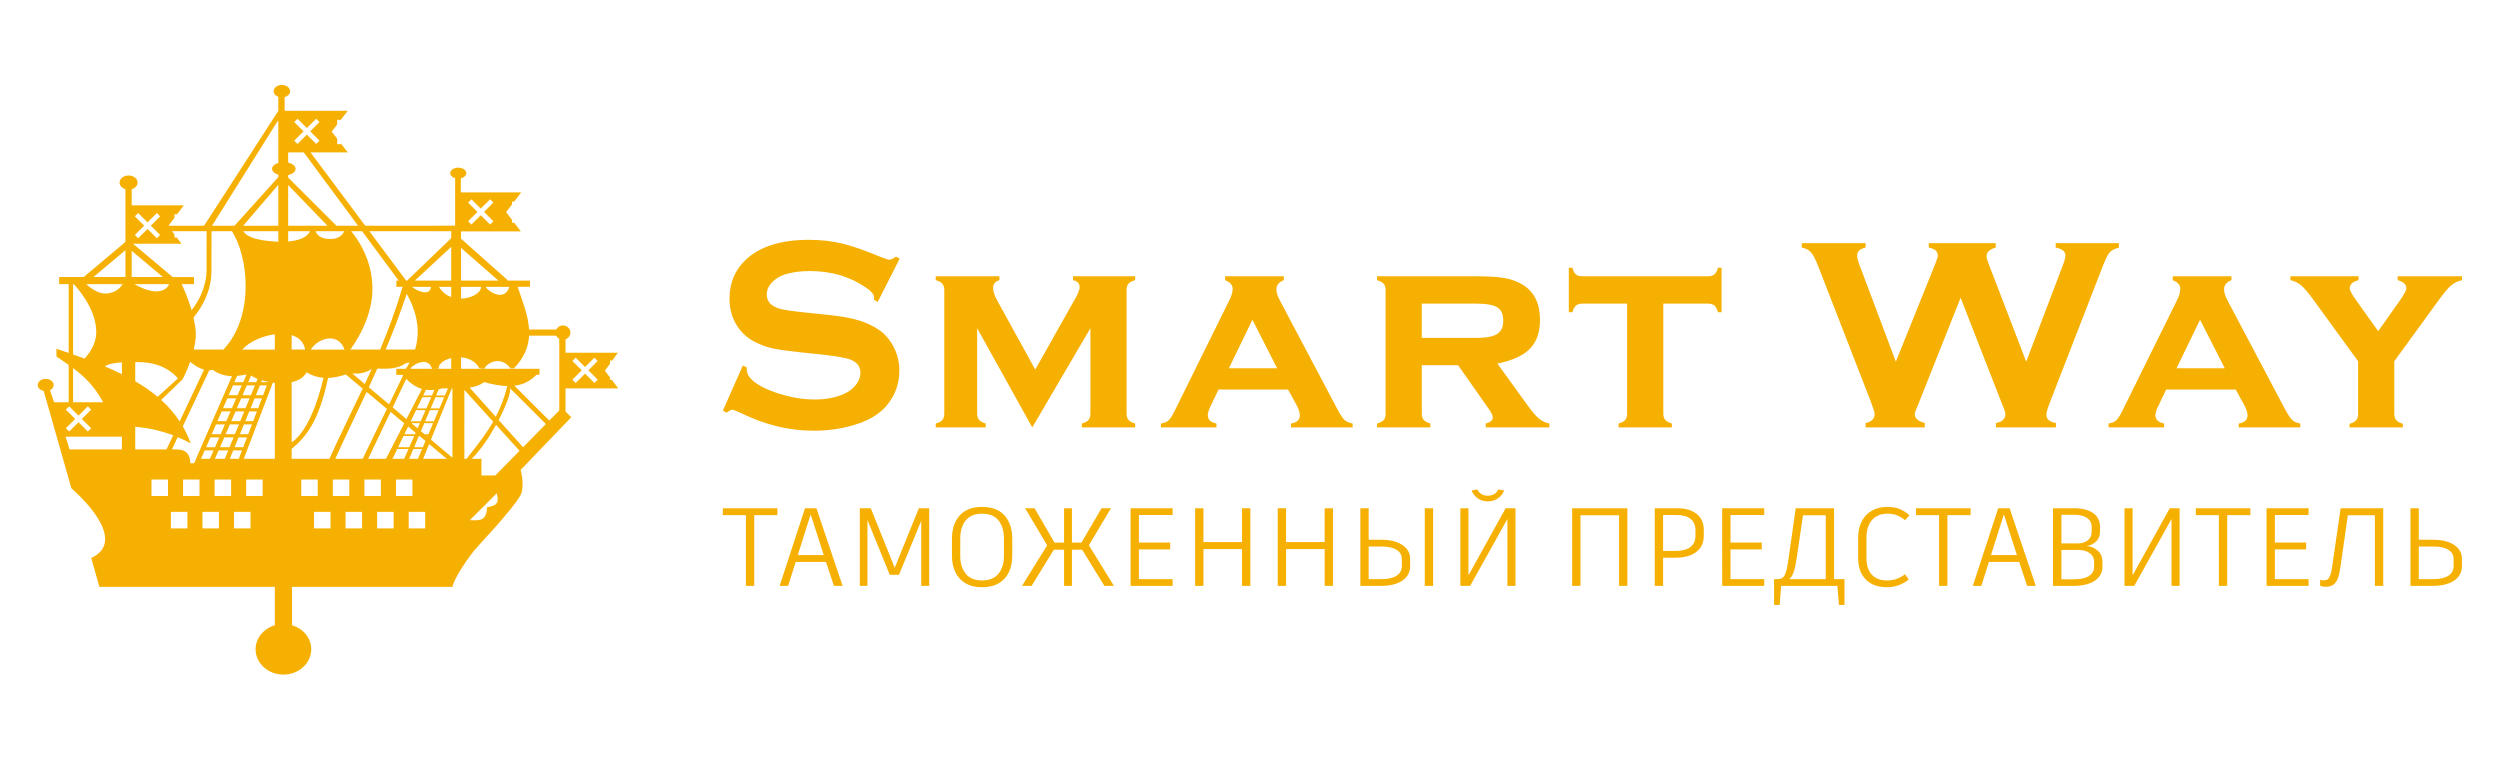 <?xml version="1.0" encoding="UTF-8"?> <!-- Generator: Adobe Illustrator 16.0.0, SVG Export Plug-In . SVG Version: 6.00 Build 0) --> <svg xmlns:xodm="http://www.corel.com/coreldraw/odm/2003" xmlns="http://www.w3.org/2000/svg" xmlns:xlink="http://www.w3.org/1999/xlink" id="Слой_1" x="0px" y="0px" width="467.717px" height="141.732px" viewBox="0 0 467.717 141.732" xml:space="preserve"> <g id="Слой_x0020_1"> <path fill="#F6B002" d="M168.318,48.382l-4.109,8.105l-0.706-0.405c0.017-0.163,0.025-0.301,0.025-0.404 c0-0.568-0.49-1.188-1.464-1.843c-2.998-2.084-6.511-3.126-10.551-3.126c-1.783,0-3.359,0.215-4.729,0.654 c-0.991,0.344-1.792,0.844-2.412,1.525c-0.611,0.671-0.921,1.404-0.921,2.196c0,1.301,0.784,2.188,2.343,2.653 c0.81,0.241,2.541,0.491,5.203,0.767l3.962,0.405c2.352,0.25,4.263,0.594,5.719,1.033s2.739,1.051,3.868,1.844 c1.146,0.826,2.05,1.912,2.713,3.255c0.664,1.352,0.999,2.791,0.999,4.324c0,2.42-0.784,4.582-2.343,6.469 c-1.413,1.714-3.609,2.988-6.589,3.807c-2.222,0.629-4.6,0.939-7.141,0.939c-4.555,0-9.052-1.094-13.497-3.273 c-0.938-0.439-1.499-0.654-1.688-0.654c-0.215,0-0.56,0.189-1.033,0.551l-0.732-0.371l3.737-8.449l0.732,0.353 c0,0.146,0,0.258,0,0.327c0,0.758,0.361,1.456,1.077,2.093c1.093,0.972,2.79,1.817,5.073,2.524c2.292,0.706,4.461,1.06,6.512,1.06 c2.24,0,4.151-0.38,5.728-1.137c0.879-0.423,1.577-0.982,2.094-1.68c0.525-0.698,0.783-1.431,0.783-2.188 c0-1.146-0.611-1.964-1.843-2.456c-0.862-0.336-2.593-0.645-5.203-0.93l-3.893-0.405c-2.601-0.276-4.453-0.534-5.529-0.775 c-1.077-0.241-2.153-0.637-3.23-1.18c-1.533-0.758-2.739-1.895-3.609-3.411c-0.792-1.37-1.188-2.938-1.188-4.703 c0-2.919,0.999-5.332,3.006-7.235c2.627-2.515,6.572-3.772,11.835-3.772c2.196,0,4.254,0.224,6.149,0.672 c1.903,0.448,4.272,1.266,7.124,2.464c0.973,0.387,1.567,0.577,1.792,0.577c0.353,0,0.757-0.19,1.231-0.577L168.318,48.382 L168.318,48.382z M52.732,15.895c-0.851,0-1.534,0.522-1.534,1.17c0,0.467,0.354,0.862,0.872,1.054v2.614 c-1.197,1.856-13.547,21.011-13.887,21.493h-6.663l1.115-1.481v-0.653h0.491l1.269-1.679h-9.756v-3.021 c0.642-0.189,1.098-0.668,1.098-1.234c0-0.729-0.756-1.328-1.688-1.328c-0.933,0-1.679,0.598-1.679,1.328 c0,0.566,0.456,1.045,1.098,1.234v9.875l-7.808,6.562h-4.592v1.324h1.78v12.882c-0.764-0.261-1.522-0.525-2.288-0.781v1.435 c0.752,0.532,1.515,1.034,2.288,1.577v6.99h-2.733l-0.773-2.25c0.422-0.207,0.7-0.561,0.7-0.974c0-0.636-0.665-1.153-1.487-1.153 c-0.825,0-1.499,0.518-1.499,1.153c0,0.534,0.479,0.976,1.116,1.106l5.185,18.217c3.25,2.83,10.035,10.082,3.711,13.045 l1.534,5.399h32.812v7.181c-2.089,0.618-3.596,2.393-3.596,4.492c0,2.611,2.335,4.738,5.21,4.738c2.875,0,5.202-2.127,5.202-4.738 c0-2.1-1.507-3.874-3.596-4.492v-7.181h30.044c0.05-1.223,2.977-5.696,4.682-7.544c3.474-3.754,7.669-8.469,8.179-9.981 c0.598-1.774-0.136-4.356-0.136-4.356l9.476-9.859l-1.08-1.071v-4.327h9.866l-1.216-1.607h-0.327v-0.427l-0.953-1.263l0.953-1.325 v-0.581h0.418l1.053-1.47h-9.793v-2.507c0.532-0.185,0.917-0.673,0.917-1.251c0-0.738-0.628-1.342-1.397-1.342 c-0.558,0-1.03,0.317-1.253,0.77h-5.083c-0.148-2.663-1.244-5.333-2.143-7.996h2.324v-1.171h-4.248l0.064-0.073l-8.73-7.77v-1.362 h11.19l-1.235-1.614h-0.417v-0.543l-1.099-1.435l1.099-1.443v-0.535l0.408,0l1.316-1.725h-11.3v-2.623 c0.595-0.137,1.025-0.521,1.025-0.974c0-0.566-0.668-1.025-1.496-1.025c-0.831,0-1.507,0.458-1.507,1.025 c0,0.427,0.377,0.79,0.915,0.944v8.888H68.326L58.306,28.802l-0.183-0.29h6.936l-1.191-1.542h-0.79v-1.028l-1.025-1.324 l1.025-1.325v-0.871h0.675l1.306-1.688H53.359l-0.11-0.183v-2.388c0.595-0.163,1.025-0.589,1.025-1.098 C54.274,16.417,53.583,15.895,52.732,15.895L52.732,15.895z M55.662,22.212l1.751,1.742l1.743-1.742l0.618,0.619l-1.743,1.743 l1.743,1.743l-0.618,0.616l-1.743-1.743l-1.751,1.743l-0.615-0.616l1.742-1.743l-1.742-1.743L55.662,22.212z M51.997,22.566 l0.073,0.065v7.859c-0.694,0.209-1.171,0.622-1.171,1.099c0,0.476,0.477,0.888,1.171,1.098v0.444l-8.188,9.097H39.67L51.997,22.566 z M53.911,28.512h2.922L66.99,42.227h-4.057l-9.021-9.013V32.75c0.813-0.183,1.388-0.636,1.388-1.162 c0-0.526-0.576-0.979-1.388-1.163V28.512z M52.07,34.574v7.653h-6.573L52.07,34.574z M53.911,34.62l7.351,7.607h-7.351V34.62z M88.193,37.289l1.752,1.743l1.742-1.743l0.619,0.616l-1.743,1.743l1.743,1.743l-0.619,0.618l-1.742-1.743l-1.752,1.743 l-0.615-0.618l1.742-1.743l-1.742-1.743L88.193,37.289z M25.848,39.857l1.751,1.743l1.743-1.743l0.615,0.619l-1.742,1.742 l1.742,1.743l-0.615,0.615l-1.743-1.742l-1.751,1.742l-0.619-0.615l1.743-1.743l-1.743-1.742L25.848,39.857z M32.182,43.253h6.471 l-0.009,7.368c-0.002,3.199-1.766,6.187-2.797,7.399c-0.667-2.274-1.563-4.239-1.858-4.866h2.314V51.83h-4.002l-7.417-6.236h9.067 l-0.888-1.171h-0.427v-0.572L32.182,43.253z M39.623,43.253h3.75c3.137,4.751,4.272,15.98-1.572,22.146h-5.553 c0.258-1.086,0.424-2.188,0.381-3.151c-0.041-0.912-0.201-1.871-0.418-2.812c0.635-0.872,3.346-4.046,3.352-8.778l0.008-7.298 L39.623,43.253z M45.497,43.253h6.573v1.969C47.298,45.059,45.903,43.932,45.497,43.253z M53.911,43.253h4.083 c-0.232,0.548-1.08,1.693-4.083,1.931V43.253z M59.032,43.253h5.365c-0.244,0.589-0.889,1.466-2.643,1.46 C59.886,44.708,59.291,43.882,59.032,43.253z M65.683,43.253h2.062l6.843,9.239h-0.436v1.171h1.171 c-1.266,4.275-2.689,8.126-4.204,11.737h-5.573c1.464-2.021,4.267-6.584,4.13-11.737C69.529,48.077,66.56,44.263,65.683,43.253z M69.096,43.253h15.322v1.307l-8.249,7.932h-0.183L69.096,43.253z M84.417,46.183v6.309h-6.797L84.417,46.183z M86.253,46.375 l6.997,6.117h-6.997V46.375z M23.469,46.802v5.027h-5.98L23.469,46.802z M24.639,46.917l5.835,4.912h-5.835V46.917L24.639,46.917z M13.675,53.154h0.11c0.378,0.386,4.308,4.52,4.22,9.132c-0.043,2.216-1.411,3.967-2.187,4.793 c-0.711-0.258-1.425-0.506-2.143-0.753V53.154z M16.135,53.154h6.808c-0.255,0.427-1.171,1.694-3.142,1.76 C17.958,54.978,16.135,53.154,16.135,53.154z M25.139,53.154h6.509c-0.119,0.314-0.607,1.243-2.169,1.354 C27.704,54.632,25.476,53.354,25.139,53.154z M77.083,53.663h0.2h3.349c-0.197,1.833-2.559,0.772-3.384,0.136L77.083,53.663z M82.123,53.663h2.294v1.905C83.528,55.245,82.709,54.647,82.123,53.663z M86.253,53.663h3.738 c0.023,1.118-1.769,2.172-3.738,2.207V53.663z M90.871,53.663h4.431C94.36,56.581,91.249,54.484,90.871,53.663z M76.096,54.961 c1.455,2.646,2.812,6.312,1.56,10.438h-5.51C73.513,62.164,74.835,58.725,76.096,54.961z M51.416,62.539v2.861h-6.137l0.119-0.072 C46.635,63.941,49.078,62.843,51.416,62.539z M54.564,62.704c1.243,0.371,2.188,1.173,2.498,2.55l-0.012,0.145h-2.486V62.704z M98.986,62.803h5.083c0.122,0.244,0.322,0.447,0.563,0.58v13.409l-1.851,1.879l-0.091-0.064l-6.453-6.445 c1.521-0.186,2.925-0.781,4.139-2.06h0.553v-1.109H86.253v-2.141c1.365,0.108,2.722,0.711,3.447,2.068l0.953,0.054 c0.203-0.891,2.992-2.666,4.847-0.054h0.653C98.103,66.88,98.872,64.842,98.986,62.803z M61.646,63.32 c1.185-0.035,2.303,0.563,2.794,2.08h-6.289C58.918,64.183,60.327,63.361,61.646,63.32z M107.708,66.924l1.752,1.743l1.743-1.743 l0.616,0.616l-1.742,1.743l1.742,1.743l-0.616,0.619l-1.743-1.742l-1.752,1.742l-0.617-0.619l1.742-1.743l-1.742-1.743 L107.708,66.924z M84.417,66.997v1.996h-3.593h-3.959c-0.473-0.122,3.1-2.833,3.959,0l1.252-0.035 C82.015,68.075,83.058,67.316,84.417,66.997z M35.577,67.686c0.781,0.609,1.569,1.208,2.605,1.452l-4.566,9.696 c-0.987-1.499-2.148-2.826-3.458-4.012l3.946-3.805V71C34.32,70.721,34.985,69.373,35.577,67.686z M25.301,67.75 c0.171,0,0.331,0.002,0.508,0c4.856-0.046,7.101,2.562,7.479,3.049l-3.793,3.442c-1.284-1.082-2.693-2.043-4.194-2.917V67.75z M22.807,67.804v2.188c-1.04-0.511-2.109-0.988-3.204-1.444C20.421,68.048,21.473,67.871,22.807,67.804z M76.63,67.821 c-0.212,0.387-0.444,0.782-0.708,1.171h-1.769l-0.018,1.145h1.188c0.033,0.037,0.062,0.072,0.091,0.11l-2.624,5.408l-3.793-3.195 c0.535-1.153,1.069-2.317,1.598-3.503c1.89,0.081,3.758,0.084,5.318-0.991C76.142,67.9,76.382,67.856,76.63,67.821L76.63,67.821z M13.674,68.868c1.993,1.478,3.962,3.302,5.629,6.389h-5.629V68.868z M69.531,69.056c-0.421,0.941-0.848,1.868-1.279,2.789 l-2.352-1.99C67.144,69.995,68.361,69.776,69.531,69.056z M39.824,69.219c1.235,0.849,2.419,1.125,3.575,1.145l-7.086,16.312h-0.7 c-0.102-2.631-1.827-2.597-3.003-2.597h-0.444c0.062-0.124,0.779-1.661,1.08-2.298c0.796,0.334,1.607,0.715,2.431,1.153 c-0.412-1.13-0.909-2.185-1.478-3.166c2.024-4.292,4.411-9.34,4.963-10.511C39.371,69.256,39.594,69.248,39.824,69.219z M57.352,69.654c1.069,0.648,2.127,0.956,3.175,1.037c-1.017,4.368-3.053,10.175-5.963,12.071V71.499 C55.793,71.232,56.827,70.663,57.352,69.654z M46.132,70.064l-0.627,1.435h-1.658l0.508-1.171 C44.947,70.273,45.542,70.174,46.132,70.064z M64.695,70.064l3.157,2.631c-2.083,4.421-4.215,8.664-6.228,13.144h-7.061v-1.859 c2.599-2.207,5.036-4.879,6.817-13.271C62.49,70.671,63.594,70.41,64.695,70.064z M46.986,70.247 c0.267,0.221,0.695,0.442,1.206,0.642l-0.252,0.61h-1.5L46.986,70.247z M76.002,70.889c0.822,0.845,1.76,1.533,2.942,1.87 l-2.904,5.639l-2.58-2.179L76.002,70.889z M49.011,71.162c0.362,0.105,0.752,0.204,1.161,0.282l-0.02,0.056h-1.278L49.011,71.162z M90.581,71.49c1.487,0.409,2.942,0.703,4.321,0.735c-0.515,2.181-1.271,4.063-2.151,5.754l-4.882-5.455 C88.866,72.367,89.791,72.065,90.581,71.49z M51.053,71.58c0.119,0.015,0.241,0.032,0.363,0.046v14.213h-5.809L51.053,71.58z M43.582,72.098h1.662l-0.799,1.833h-1.662L43.582,72.098z M46.179,72.098h1.517l-0.755,1.833h-1.56L46.179,72.098z M48.628,72.098 h1.297l-0.697,1.833h-1.353L48.628,72.098z M82.767,72.661c0.34-0.004,0.691,0.002,1.035,0.008l-0.564,1.316h-1.644l0.5-1.162 C82.314,72.78,82.535,72.722,82.767,72.661z M95.419,72.661c0.911,0.842,5.86,5.817,6.708,6.672l-4.266,4.336l-4.565-5.092 C94.713,75.861,95.611,73.404,95.419,72.661z M84.464,72.678c0.06,0,0.122,0.009,0.179,0.009V85.63l-4.02-3.385l3.866-9.504 L84.464,72.678z M79.688,72.923c0.482,0.068,1.01,0.074,1.58,0.02l-0.453,1.043h-1.645L79.688,72.923z M86.877,72.951l5.382,5.937 c-1.516,2.662-3.334,4.84-4.981,6.951h-0.401V72.951z M68.596,73.323l3.796,3.168l-4.54,9.348h-5.126 C64.657,81.546,66.641,77.503,68.596,73.323z M79.018,74.313h1.661l-0.918,2.094h-1.759L79.018,74.313z M81.46,74.313h1.641 l-0.888,2.094h-1.645L81.46,74.313z M42.528,74.531h1.661l-0.798,1.833h-1.662L42.528,74.531z M45.125,74.531h1.571l-0.755,1.833 h-1.615L45.125,74.531z M47.63,74.531h1.372l-0.7,1.833h-1.426L47.63,74.531z M12.94,76.019l1.751,1.742l1.743-1.742l0.619,0.619 L15.31,78.38l1.742,1.742l-0.619,0.616l-1.743-1.743l-1.751,1.743l-0.619-0.616l1.742-1.742l-1.742-1.742L12.94,76.019z M77.838,76.735h1.777l-0.915,2.089h-1.87L77.838,76.735L77.838,76.735z M80.423,76.735h1.644l-0.888,2.089h-1.645L80.423,76.735 L80.423,76.735z M41.477,76.962h1.661l-0.799,1.832h-1.662L41.477,76.962z M44.073,76.962h1.624l-0.752,1.832h-1.67L44.073,76.962z M46.632,76.962h1.435l-0.701,1.832h-1.487L46.632,76.962z M73.071,77.052l2.56,2.144l-3.421,6.644h-3.332L73.071,77.052z M76.958,79.158h1.597L78.12,80.14L76.958,79.158z M79.389,79.158h1.644l-0.891,2.088h-0.706l-0.692-0.581L79.389,79.158z M40.413,79.396h1.662l-0.798,1.834h-1.662L40.413,79.396z M43.01,79.396h1.687l-0.752,1.834h-1.733L43.01,79.396z M45.633,79.396 h1.507l-0.7,1.834h-1.56L45.633,79.396z M92.805,79.485l4.401,4.849l-4.538,4.618h-2.597v-3.113h-1.824 C89.872,84.249,91.504,81.83,92.805,79.485z M76.356,79.794l1.401,1.17l-0.12,0.282h-1.986L76.356,79.794z M25.301,79.849 c2.274,0.187,4.624,0.654,7.09,1.59l-1.243,2.64h-5.847V79.849z M75.494,81.575h1.998l-0.917,2.094h-2.097L75.494,81.575z M78.364,81.575h0.119l1.124,0.932l-0.508,1.19v-0.028h-1.624L78.364,81.575z M79.825,81.575h0.183l-0.047,0.115L79.825,81.575z M12.277,81.69h10.529v2.388h-9.803L12.277,81.69z M39.362,81.827h1.662l-0.799,1.833h-1.662L39.362,81.827z M41.958,81.827h1.742 l-0.754,1.833H41.16L41.958,81.827z M44.633,81.827h1.572l-0.7,1.833h-1.624L44.633,81.827z M80.287,83.079l3.306,2.76h-4.43 L80.287,83.079z M74.315,83.997h2.114l-0.808,1.842h-2.195L74.315,83.997z M77.33,83.997h1.641l-0.791,1.842h-1.632L77.33,83.997z M38.299,84.261h1.661l-0.688,1.578h-1.661L38.299,84.261z M40.896,84.261h1.807l-0.645,1.578h-1.853L40.896,84.261z M43.637,84.261h1.641l-0.607,1.578h-1.679L43.637,84.261z M28.342,89.716h3.088v3.085h-3.088V89.716z M34.25,89.716h3.079v3.085 H34.25V89.716z M40.152,89.716h3.084v3.085h-3.084V89.716z M46.06,89.716h3.076v3.085H46.06V89.716z M56.362,89.716h3.085v3.085 h-3.085V89.716z M62.27,89.716h3.078v3.085H62.27V89.716z M68.172,89.716h3.084v3.085h-3.084V89.716z M74.08,89.716h3.076v3.085 H74.08V89.716z M92.931,92.284c0.587,1.954-0.192,2.341-1.796,2.605c-0.143,2.61-1.344,2.509-3.233,2.422 C88.124,97.128,92.931,92.284,92.931,92.284z M31.972,95.769h3.087v3.088h-3.087V95.769z M37.879,95.769h3.079v3.088h-3.079V95.769 z M43.782,95.769h3.084v3.088h-3.084V95.769z M58.749,95.769h3.085v3.088h-3.085V95.769z M64.656,95.769h3.079v3.088h-3.079V95.769 z M70.555,95.769h3.087v3.088h-3.087V95.769z M76.466,95.769h3.076v3.088h-3.076V95.769z M145.442,96.374h-4.336v13.234h-1.556 V96.374h-4.315v-1.287h10.207V96.374z M154.529,105.128h-5.664l-1.411,4.48h-1.598l4.751-14.521h2.137l4.896,14.521h-1.619 L154.529,105.128z M149.259,103.841h4.854l-2.447-7.613L149.259,103.841z M173.843,95.087v14.521h-1.493V97.431l-4.149,10.083 l0.021,0.021h-1.764l-4.17-10.27v12.344h-1.432V95.087h2.054l4.481,11.141l4.502-11.119v-0.021H173.843z M183.74,94.838 c1.88,0,3.292,0.546,4.231,1.64c0.94,1.092,1.411,2.53,1.411,4.314v3.195c0,1.119-0.204,2.123-0.611,3.008 c-0.408,0.885-1.034,1.584-1.878,2.096c-0.843,0.511-1.894,0.768-3.152,0.768c-1.259,0-2.311-0.257-3.154-0.768 c-0.844-0.512-1.469-1.211-1.877-2.096c-0.408-0.885-0.612-1.889-0.612-3.008v-3.195c0-1.799,0.474-3.24,1.421-4.325 C180.465,95.382,181.872,94.838,183.74,94.838L183.74,94.838z M183.74,96.103c-1.37,0-2.393,0.422-3.071,1.267 c-0.678,0.843-1.017,1.978-1.017,3.402v3.257c0,1.355,0.339,2.455,1.017,3.299s1.701,1.266,3.071,1.266 c1.369,0,2.392-0.422,3.07-1.266c0.678-0.844,1.017-1.943,1.017-3.299v-3.257c0-1.411-0.335-2.542-1.006-3.392 C186.149,96.528,185.122,96.103,183.74,96.103z M202.453,102.846h-1.909v6.763h-1.474v-6.763h-1.909l-4.17,6.763h-1.784 l4.709-7.592l-4.129-6.93h1.764l3.734,6.432h1.784v-6.432h1.474v6.432h1.784l3.755-6.432h1.763l-4.129,6.93l4.688,7.592h-1.783 L202.453,102.846L202.453,102.846z M213.074,96.353v5.145h5.851v1.286h-5.851v5.56h6.307v1.266h-7.863V95.087h7.863v1.266H213.074z M233.923,109.608h-1.556v-6.887h-7.219v6.887h-1.556V95.087h1.556v6.327h7.219v-6.327h1.556V109.608z M249.38,109.608h-1.556 v-6.887h-7.22v6.887h-1.556V95.087h1.556v6.327h7.22v-6.327h1.556V109.608z M258.426,100.979c1.106,0,2.064,0.147,2.873,0.445 c0.81,0.297,1.432,0.713,1.867,1.244c0.436,0.533,0.653,1.152,0.653,1.857v1.452c0,0.719-0.218,1.355-0.653,1.909 c-0.436,0.553-1.058,0.979-1.867,1.275c-0.809,0.297-1.767,0.445-2.873,0.445h-3.921V95.087h1.556v5.893H258.426z M268.114,95.087 v14.521h-1.557V95.087H268.114z M262.264,104.589c0-0.748-0.333-1.325-0.995-1.732c-0.664-0.408-1.599-0.612-2.802-0.612h-2.406 v6.099h2.406c1.218,0,2.155-0.211,2.812-0.632c0.657-0.422,0.985-1.027,0.985-1.815V104.589z M283.529,95.087v14.521h-1.515v-12.51 l-6.971,12.51h-1.826V95.087h1.514v12.551l6.95-12.551H283.529z M278.343,93.8c-0.721,0-1.346-0.189-1.878-0.569 s-0.917-0.868-1.151-1.463l1.059-0.208c0.179,0.36,0.432,0.646,0.757,0.861s0.729,0.322,1.214,0.322 c0.927,0,1.59-0.395,1.991-1.184l1.079,0.208c-0.235,0.595-0.623,1.083-1.162,1.463S279.075,93.8,278.343,93.8L278.343,93.8z M304.461,109.608h-1.556V96.394h-7.22v13.215h-1.556V95.087h10.331V109.608z M313.798,95.087c1.521,0,2.728,0.353,3.62,1.059 c0.893,0.705,1.338,1.701,1.338,2.987v1.12c0,1.286-0.47,2.289-1.411,3.008c-0.94,0.719-2.24,1.078-3.9,1.078h-2.303v5.27h-1.556 V95.087H313.798L313.798,95.087z M317.199,99.216c0-0.941-0.304-1.653-0.913-2.137c-0.608-0.484-1.451-0.727-2.53-0.727h-2.614 v6.721h2.261c1.232,0,2.173-0.238,2.822-0.715c0.65-0.477,0.975-1.199,0.975-2.168V99.216z M323.755,96.353v5.145h5.851v1.286 h-5.851v5.56h6.308v1.266h-7.863V95.087h7.863v1.266H323.755z M345.082,108.343v4.834h-1.037l-0.291-3.568h-10.518l-0.29,3.568 h-1.038v-4.834h0.768c0.554,0,0.955-0.238,1.204-0.715c0.248-0.478,0.463-1.311,0.643-2.5l1.432-10.041h7.178v13.256H345.082z M341.575,96.394h-4.252l-1.203,8.133c-0.152,1.064-0.339,1.908-0.561,2.531c-0.222,0.622-0.498,1.051-0.829,1.285h6.846 L341.575,96.394L341.575,96.394z M353.008,109.858c-1.702,0-3.022-0.492-3.964-1.474c-0.94-0.981-1.41-2.296-1.41-3.942v-3.838 c0-1.16,0.218-2.174,0.653-3.038c0.436-0.865,1.065-1.535,1.888-2.013c0.823-0.477,1.802-0.716,2.937-0.716 c0.899,0,1.67,0.136,2.313,0.404c0.644,0.271,1.249,0.653,1.816,1.151l-0.83,0.934c-0.471-0.387-0.958-0.688-1.463-0.902 s-1.104-0.322-1.795-0.322c-1.259,0-2.233,0.395-2.926,1.184c-0.691,0.789-1.037,1.881-1.037,3.277v3.838 c0,1.328,0.328,2.358,0.985,3.092c0.657,0.732,1.607,1.1,2.854,1.1c0.705,0,1.327-0.104,1.867-0.312 c0.539-0.208,1.044-0.491,1.515-0.851l0.685,0.996c-0.512,0.414-1.11,0.757-1.795,1.026 C354.615,109.724,353.852,109.858,353.008,109.858L353.008,109.858z M368.67,96.374h-4.336v13.234h-1.556V96.374h-4.315v-1.287 h10.207V96.374L368.67,96.374z M377.757,105.128h-5.663l-1.411,4.48h-1.598l4.752-14.521h2.136l4.896,14.521h-1.619 L377.757,105.128L377.757,105.128z M372.487,103.841h4.854l-2.447-7.613L372.487,103.841z M390.433,102.14 c0.761,0.084,1.436,0.374,2.023,0.872c0.588,0.497,0.882,1.21,0.882,2.137v0.892c0,1.094-0.481,1.961-1.441,2.604 c-0.962,0.644-2.279,0.964-3.953,0.964h-3.859V95.087h4.004c1.467,0,2.633,0.301,3.496,0.902c0.865,0.602,1.297,1.456,1.297,2.563 v0.912c0,0.747-0.238,1.356-0.716,1.826c-0.477,0.471-1.062,0.754-1.753,0.85H390.433L390.433,102.14z M385.661,96.311v5.353h3.07 c0.788,0,1.418-0.197,1.888-0.592c0.471-0.393,0.706-0.937,0.706-1.627v-0.811c0-0.76-0.287-1.338-0.862-1.731 c-0.573-0.394-1.351-0.592-2.333-0.592H385.661z M391.782,105.148c0-0.706-0.273-1.259-0.82-1.659 c-0.547-0.401-1.263-0.602-2.147-0.602h-3.153v5.497h2.323c1.23,0,2.172-0.204,2.822-0.612s0.976-1.006,0.976-1.794V105.148 L391.782,105.148z M407.777,95.087v14.521h-1.515v-12.51l-6.971,12.51h-1.826V95.087h1.515v12.551l6.95-12.551H407.777z M421.013,96.374h-4.336v13.234h-1.556V96.374h-4.315v-1.287h10.207V96.374z M425.598,96.353v5.145h5.851v1.286h-5.851v5.56h6.307 v1.266h-7.863V95.087h7.863v1.266H425.598z M435.1,109.774c-0.415,0-0.761-0.068-1.038-0.207v-1.1 c0.208,0.069,0.422,0.104,0.644,0.104c0.318,0,0.573-0.068,0.768-0.207s0.359-0.391,0.498-0.758 c0.139-0.366,0.256-0.915,0.353-1.648l1.577-10.871h7.966v14.521h-1.556V96.394h-5.062l-1.37,9.585 c-0.124,0.898-0.279,1.614-0.467,2.147c-0.187,0.532-0.46,0.94-0.819,1.225C436.234,109.633,435.736,109.774,435.1,109.774 L435.1,109.774z M455.243,100.979c1.093,0,2.044,0.147,2.853,0.445c0.809,0.297,1.428,0.713,1.856,1.244 c0.43,0.533,0.644,1.152,0.644,1.857v1.452c0,0.719-0.214,1.353-0.644,1.897c-0.429,0.547-1.048,0.973-1.856,1.277 c-0.809,0.303-1.76,0.455-2.853,0.455h-4.273V95.087h1.556v5.893H455.243z M459.04,104.589c0-0.748-0.328-1.325-0.986-1.732 c-0.656-0.408-1.58-0.612-2.769-0.612h-2.76v6.099h2.76c1.188,0,2.112-0.211,2.769-0.632c0.658-0.422,0.986-1.027,0.986-1.815 V104.589z M193.123,79.958l-10.31-18.553v15.944c0,0.517,0.121,0.922,0.353,1.197c0.233,0.275,0.646,0.508,1.249,0.689v0.723 h-9.354v-0.723c0.585-0.156,0.999-0.371,1.24-0.655c0.242-0.284,0.362-0.688,0.362-1.214V54.282c0-0.525-0.12-0.922-0.353-1.198 c-0.233-0.284-0.646-0.508-1.249-0.672v-0.723h11.913v0.723c-0.784,0.25-1.181,0.732-1.181,1.439c0,0.689,0.285,1.524,0.853,2.515 l7.038,12.783l7.088-12.602c0.809-1.327,1.214-2.265,1.214-2.825c0-0.689-0.413-1.128-1.24-1.31v-0.723h11.628v0.723 c-0.603,0.164-1.017,0.388-1.249,0.664c-0.232,0.284-0.353,0.68-0.353,1.197v23.075c0,0.517,0.121,0.922,0.353,1.206 s0.646,0.507,1.249,0.681v0.723h-9.974v-0.723c0.586-0.156,0.999-0.371,1.241-0.655c0.241-0.284,0.361-0.688,0.361-1.206V61.405 L193.123,79.958z M240.985,72.878h-13.015l-1.473,3.074c-0.362,0.742-0.534,1.328-0.534,1.74c0,0.811,0.542,1.327,1.619,1.543 v0.723h-10.388v-0.723c0.637-0.104,1.111-0.293,1.421-0.578c0.319-0.293,0.68-0.852,1.102-1.688l10.319-20.878 c0.388-0.785,0.577-1.474,0.577-2.067c0-0.689-0.465-1.224-1.413-1.611v-0.723h10.982v0.723c-0.922,0.371-1.387,0.939-1.387,1.715 c0,0.551,0.207,1.231,0.629,2.041l10.706,20.242c0.585,1.103,1.051,1.817,1.387,2.136c0.336,0.327,0.853,0.551,1.542,0.689v0.723 h-11.525v-0.723c1.103-0.182,1.654-0.698,1.654-1.533c0-0.518-0.215-1.164-0.629-1.938L240.985,72.878L240.985,72.878z M238.936,68.899l-4.625-9.078l-4.401,9.078H238.936z M265.997,68.33v9.019c0,0.517,0.121,0.912,0.354,1.197 c0.232,0.275,0.646,0.508,1.248,0.689v0.723h-9.974v-0.723c0.586-0.156,0.999-0.371,1.24-0.655s0.362-0.688,0.362-1.214V54.282 c0-0.525-0.121-0.922-0.354-1.189c-0.232-0.266-0.646-0.499-1.249-0.68v-0.723h18.544c2.403,0,4.238,0.121,5.504,0.362 c1.267,0.25,2.395,0.689,3.385,1.326c2.042,1.327,3.059,3.498,3.059,6.503c0,2.283-0.629,4.066-1.887,5.357 c-1.248,1.284-3.281,2.214-6.08,2.783l5.383,7.459c0.981,1.379,1.766,2.317,2.352,2.808c0.576,0.5,1.249,0.81,1.989,0.948v0.723 h-11.912v-0.723c0.879-0.232,1.317-0.612,1.317-1.137c0-0.362-0.268-0.932-0.809-1.68l-5.677-8.089H265.997L265.997,68.33z M265.997,63.214h10.232c1.551,0,2.705-0.173,3.445-0.509c1.042-0.447,1.568-1.352,1.568-2.695c0-1.198-0.371-2.024-1.104-2.498 s-2.041-0.707-3.91-0.707h-10.232V63.214L265.997,63.214z M311.182,56.806v20.543c0,0.517,0.12,0.912,0.354,1.197 c0.232,0.275,0.646,0.508,1.249,0.689v0.723h-9.976v-0.723c0.586-0.156,1-0.371,1.241-0.655s0.361-0.688,0.361-1.214V56.806h-8.337 c-0.543,0-0.948,0.12-1.224,0.353c-0.284,0.241-0.5,0.655-0.672,1.249h-0.672v-8.32h0.672c0.155,0.585,0.371,0.999,0.646,1.241 c0.276,0.241,0.689,0.361,1.224,0.361h23.472c0.534,0,0.947-0.12,1.223-0.353c0.284-0.232,0.5-0.646,0.672-1.249h0.672v8.32h-0.672 c-0.172-0.594-0.388-1.008-0.672-1.249c-0.275-0.233-0.681-0.353-1.223-0.353H311.182L311.182,56.806z M366.806,55.704 l-7.898,19.871c-0.456,1.007-0.681,1.646-0.681,1.921c0,0.766,0.62,1.318,1.869,1.637v0.826h-11.068v-0.826 c1.129-0.216,1.697-0.793,1.697-1.715c0-0.25-0.241-0.998-0.707-2.248l-9.87-25.4c-0.491-1.257-0.931-2.11-1.327-2.559 c-0.396-0.447-0.973-0.74-1.73-0.895v-0.827h11.938v0.827c-1.06,0.232-1.584,0.731-1.584,1.489c0,0.388,0.129,0.939,0.404,1.663 l6.839,18.192l7.373-18.295c0.318-0.783,0.482-1.309,0.482-1.559c0-0.775-0.568-1.275-1.697-1.489v-0.827h12.524v0.827 c-1.138,0.301-1.714,0.852-1.714,1.636c0,0.276,0.146,0.775,0.43,1.516l6.994,18.192l6.796-17.891 c0.354-0.887,0.534-1.55,0.534-1.99c0-0.741-0.611-1.231-1.817-1.463v-0.827h11.826v0.827c-0.844,0.232-1.421,0.533-1.739,0.903 c-0.319,0.371-0.74,1.224-1.267,2.55l-9.862,25.4c-0.474,1.215-0.706,2.024-0.706,2.42c0,0.828,0.595,1.345,1.791,1.543v0.826 h-11.223v-0.826c1.172-0.189,1.766-0.75,1.766-1.688c0-0.319-0.267-1.076-0.783-2.274L366.806,55.704z M418.277,72.878h-13.015 l-1.473,3.074c-0.361,0.742-0.534,1.328-0.534,1.74c0,0.811,0.543,1.327,1.62,1.543v0.723h-10.389v-0.723 c0.638-0.104,1.111-0.293,1.422-0.578c0.318-0.293,0.68-0.852,1.103-1.688l10.318-20.878c0.388-0.785,0.577-1.474,0.577-2.067 c0-0.689-0.466-1.224-1.412-1.611v-0.723h10.981v0.723c-0.922,0.371-1.387,0.939-1.387,1.715c0,0.551,0.207,1.231,0.629,2.041 l10.706,20.242c0.586,1.103,1.051,1.817,1.387,2.136c0.336,0.327,0.853,0.551,1.542,0.689v0.723h-11.524v-0.723 c1.102-0.182,1.653-0.698,1.653-1.533c0-0.518-0.215-1.164-0.629-1.938L418.277,72.878L418.277,72.878z M416.228,68.899 l-4.625-9.078l-4.402,9.078H416.228z M447.94,67.582v9.81c0,0.525,0.121,0.922,0.354,1.197c0.232,0.284,0.646,0.508,1.249,0.697 v0.672h-9.975v-0.672c0.604-0.172,1.017-0.387,1.249-0.672c0.232-0.275,0.354-0.68,0.354-1.223v-9.81l-8.39-11.534 c-0.947-1.292-1.697-2.188-2.266-2.662c-0.56-0.482-1.231-0.801-2.008-0.974v-0.723h12.74v0.723 c-1.094,0.285-1.637,0.802-1.637,1.542c0,0.371,0.396,1.111,1.188,2.223l4.135,5.779l4.083-5.779 c0.783-1.129,1.18-1.878,1.18-2.249c0-0.707-0.534-1.214-1.61-1.516l-0.026-0.723h12.041v0.723 c-0.775,0.172-1.446,0.491-2.007,0.974c-0.567,0.474-1.317,1.37-2.265,2.662L447.94,67.582L447.94,67.582z"></path> </g> </svg> 